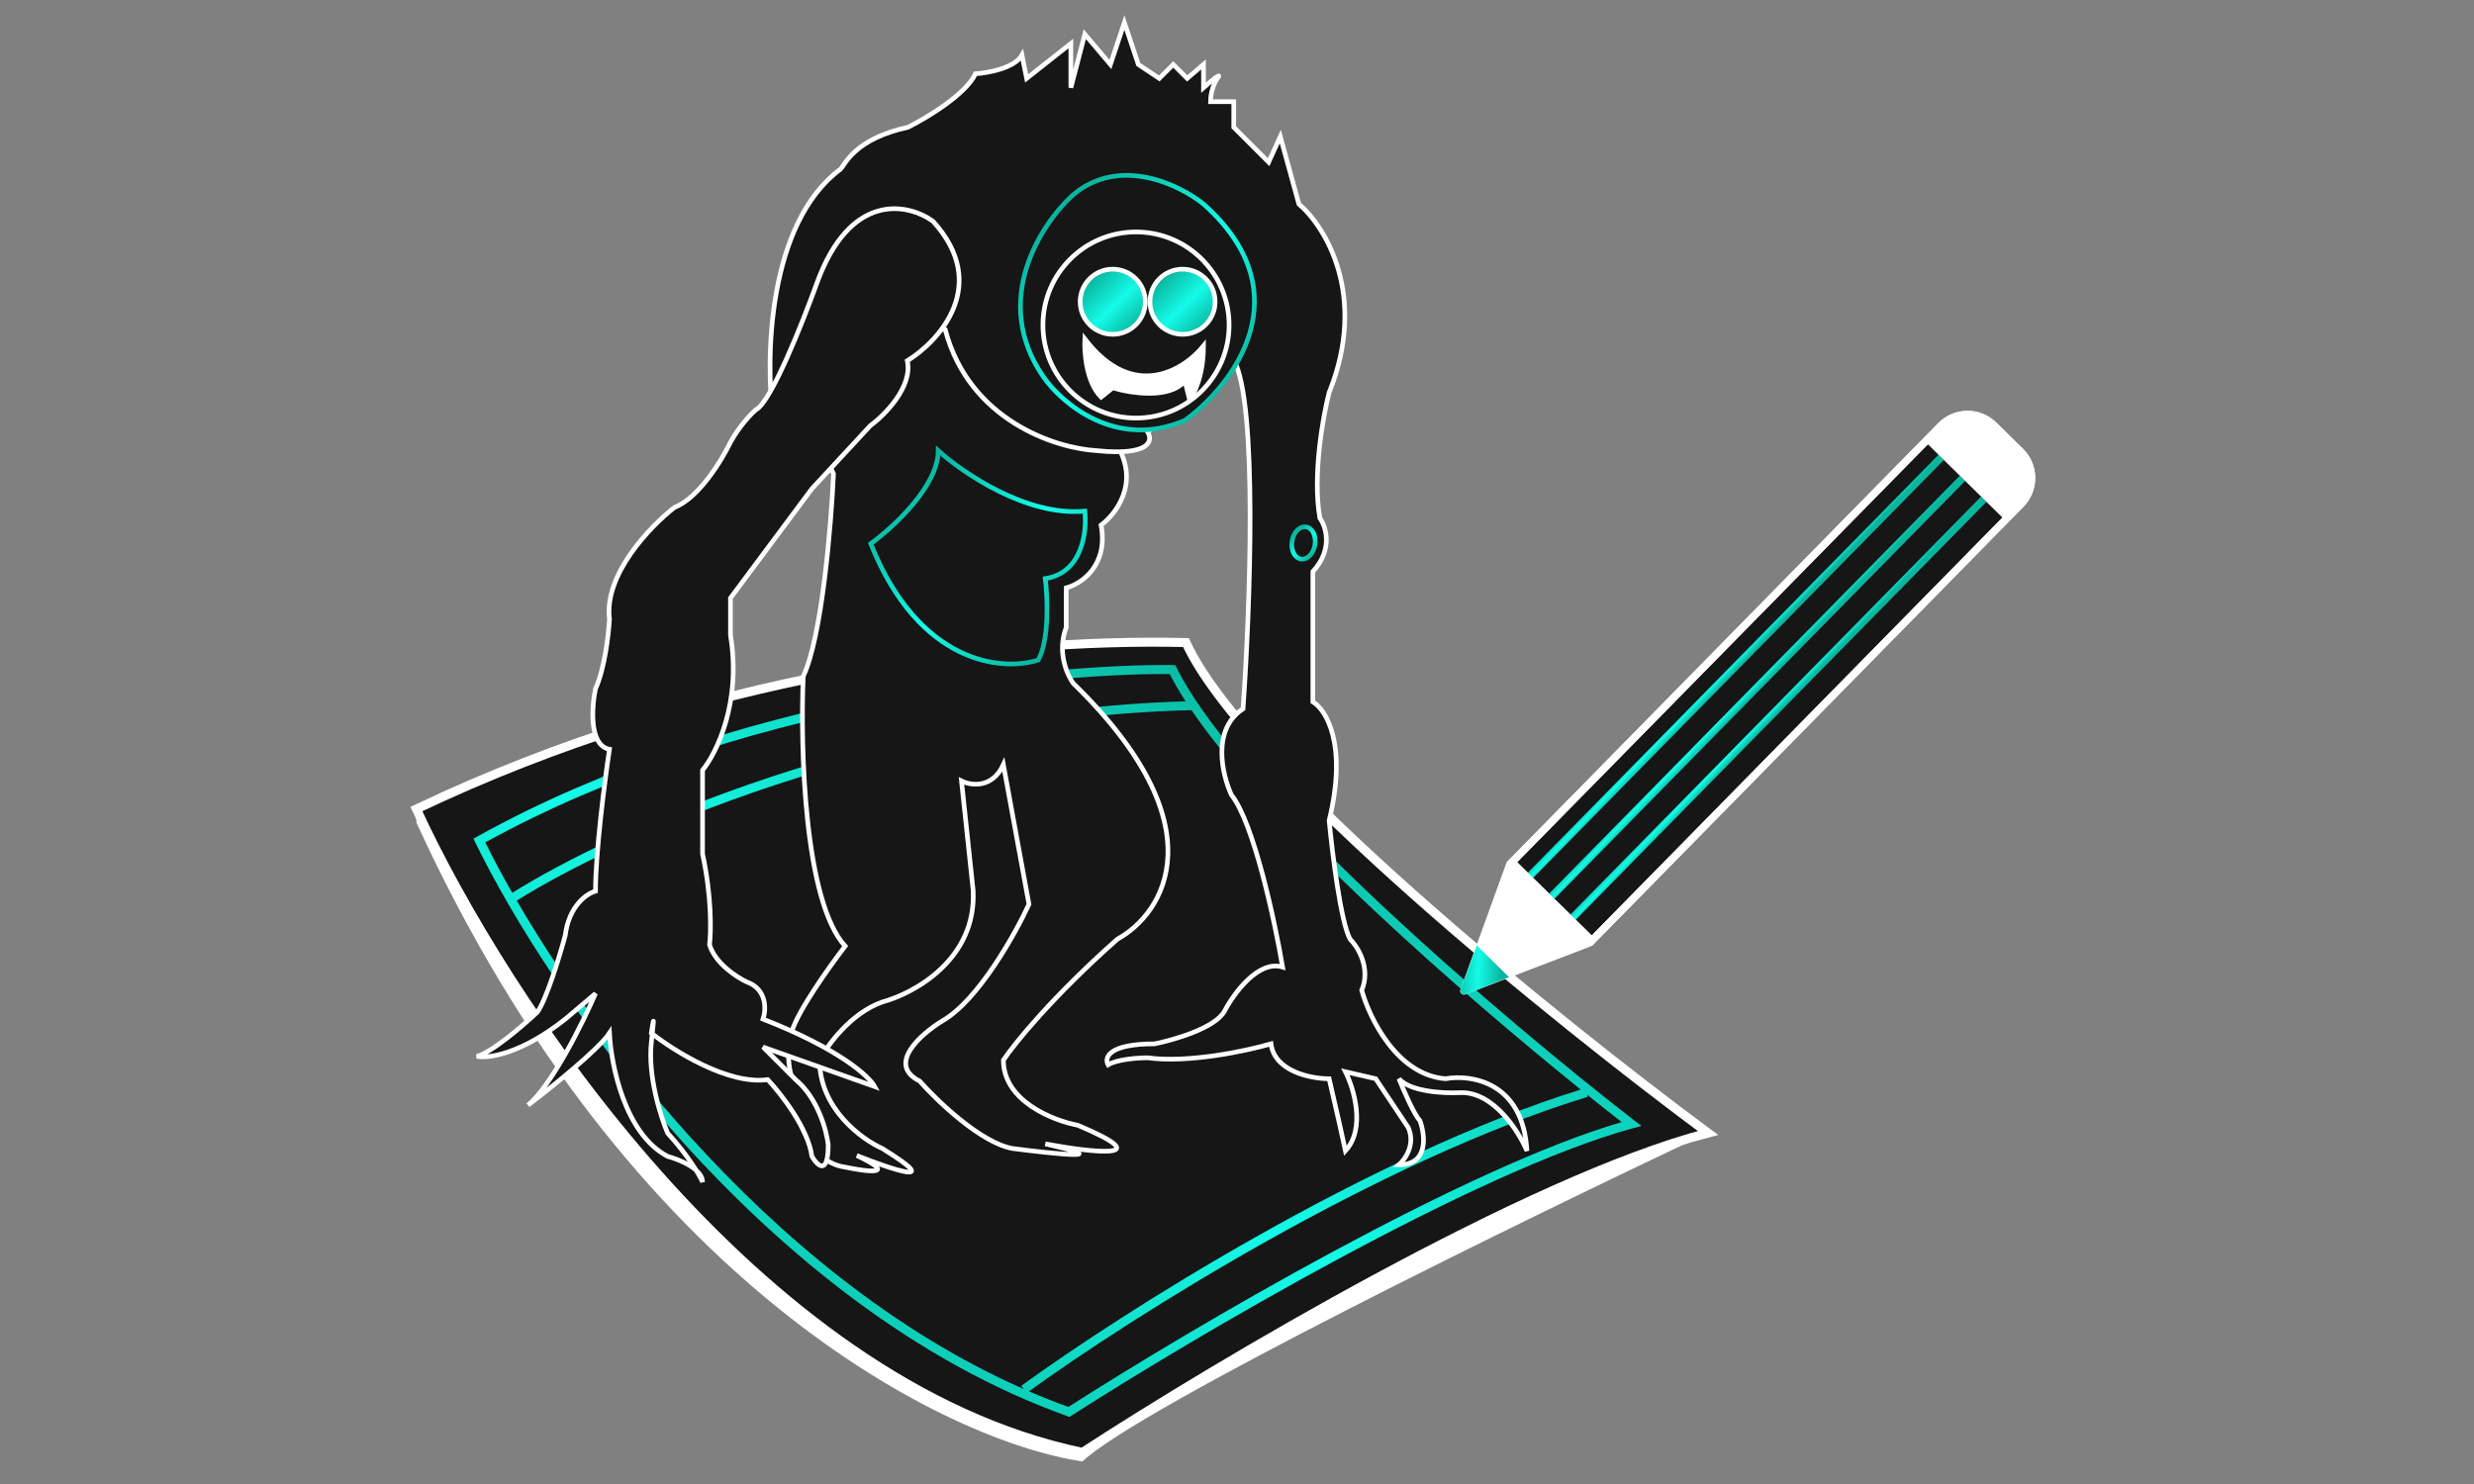 <svg width="250" height="150" viewBox="0 0 250 150" fill="none" xmlns="http://www.w3.org/2000/svg">
<rect x="0" y="0" width="250" height="150" fill="#808080" stroke="none"/>
<path d="M109.382 146.808C76.275 139.895 50.717 100.573 42.077 81.776C70.727 68.133 100.135 64.495 119.842 64.949C125.663 77.683 157.436 103.301 172.595 114.519C154.404 119.249 122.874 138.015 109.382 146.808Z" fill="#161616" stroke="white" stroke-width="0.91"/>
<path fill-rule="evenodd" clip-rule="evenodd" d="M48.222 84.562C73.783 70.321 105.704 67.071 118.483 67.223L118.76 67.227L118.884 67.475C120.495 70.696 123.386 74.552 127.039 78.694C130.687 82.83 135.076 87.227 139.662 91.528C148.836 100.131 158.784 108.33 165.142 113.25L165.864 113.808L164.984 114.048C157.034 116.216 145.932 121.499 135.258 127.244C124.594 132.983 114.394 139.162 108.264 143.097L108.075 143.218L107.865 143.143C92.489 137.651 79.317 126.831 69.105 115.563C58.892 104.294 51.615 92.548 48.034 85.157L47.847 84.771L48.222 84.562ZM49.041 85.148C49.796 86.681 50.705 88.394 51.762 90.247C61.74 83.979 88.503 71.824 119.808 70.886C119.19 69.931 118.65 69.01 118.197 68.13C105.394 68.029 74.169 71.288 49.041 85.148ZM69.779 114.953C62.181 106.569 56.221 97.922 52.217 91.035C62.118 84.807 89.012 72.581 120.402 71.779C122.004 74.13 124.037 76.666 126.356 79.295C130.03 83.46 134.441 87.879 139.04 92.192C146.148 98.857 153.717 105.279 159.732 110.13C138.291 116.788 113.15 132.838 103.203 140.073L103.441 140.401C90.267 134.601 78.864 124.977 69.779 114.953ZM103.977 140.635C105.288 141.199 106.616 141.726 107.961 142.211C114.128 138.26 124.248 132.136 134.827 126.443C145.125 120.901 155.892 115.748 163.874 113.417C162.796 112.576 161.627 111.652 160.386 110.656L160.449 110.861C139.226 117.336 114.13 133.287 103.977 140.635Z" fill="url(#paint0_linear_938_1819)"/>
<path d="M109.382 146.808C75.548 139.895 50.414 100.573 42.077 81.776V83.14C63.542 130.072 95.891 145.747 109.382 147.717C115.203 142.26 153.95 123.311 172.595 114.519C152.221 120.34 121.964 138.47 109.382 146.808Z" fill="white"/>
<path d="M160.849 95.085L152.777 87.155L196.132 43.031C197.592 41.545 199.98 41.524 201.466 42.984L204.157 45.627C205.643 47.087 205.664 49.476 204.204 50.962L160.849 95.085Z" fill="#161616" stroke="white" stroke-width="0.754"/>
<path d="M158.696 92.971L200.465 50.461" stroke="url(#paint1_linear_938_1819)" stroke-width="0.754"/>
<path d="M156.543 90.856L198.312 48.346" stroke="url(#paint2_linear_938_1819)" stroke-width="0.754"/>
<path d="M154.391 88.741L196.16 46.231" stroke="url(#paint3_linear_938_1819)" stroke-width="0.754"/>
<path d="M160.849 95.085L152.777 87.155L196.132 43.031C197.592 41.545 199.98 41.524 201.466 42.984L204.157 45.627C205.643 47.087 205.664 49.476 204.204 50.962L160.849 95.085Z" stroke="white" stroke-width="0.754"/>
<path d="M202.617 52.576L194.546 44.645L196.132 43.031C197.592 41.545 199.98 41.524 201.466 42.984L204.156 45.627C205.642 47.087 205.663 49.476 204.203 50.962L202.617 52.576Z" fill="white"/>
<path d="M148.067 100.511C147.765 100.626 147.467 100.334 147.577 100.03L152.186 87.322C152.279 87.064 152.609 86.989 152.804 87.182L160.821 95.058C161.017 95.251 160.948 95.582 160.691 95.68L148.067 100.511Z" fill="white"/>
<path d="M148.078 100.5C147.775 100.619 147.474 100.323 147.587 100.018L149.234 95.571L152.496 98.776L148.078 100.5Z" fill="url(#paint4_linear_938_1819)"/>
<path d="M81.17 68.357C83.051 64.406 83.992 53.073 84.227 47.9L81.876 42.727L92.927 25.326L112.914 45.078C115.171 48.84 112.757 51.975 111.268 53.073C112.02 57.211 109.23 59.03 107.741 59.422V63.419C106.8 65.864 107.819 68.2 108.446 69.062C123.307 83.547 117.617 92.341 112.914 94.927C106.33 100.759 102.489 105.509 101.392 107.155C101.392 111.293 106.408 113.268 108.917 113.739C117.382 117.313 110.249 116.482 105.625 115.62C113.149 117.313 106.565 116.639 102.333 116.09C99.135 115.526 94.73 111.309 92.927 109.271C89.541 107.578 93.084 104.49 95.279 103.157C98.853 101.088 102.568 94.457 103.979 91.4L101.392 77.292C100.264 79.737 98.1 79.408 97.16 78.938L98.335 89.99C98.712 96.95 92.379 100.414 89.165 101.276C85.967 102.405 83.6 105.665 82.816 107.155C82.816 112.046 87.049 115.149 89.165 116.09C95.561 120.04 90.106 118.206 86.578 116.795C90.905 118.856 87.597 118.438 85.403 117.971C81.264 117.407 80.073 111.622 79.995 108.801C79.759 108.174 79.43 106.402 79.995 104.333C80.559 102.264 83.835 97.671 85.403 95.633C81.264 91.118 80.857 75.568 81.17 68.357Z" fill="#161616" stroke="white" stroke-width="0.47"/>
<path d="M110.798 45.548C116.253 46.113 116.52 44.529 115.971 43.667L124.671 36.378C127.117 40.705 126.317 61.694 125.611 71.649C122.414 73.718 123.495 78.311 124.436 80.349C126.693 83.171 128.825 93.125 129.609 97.749C127.163 96.997 124.671 100.414 123.73 102.217C122.79 103.91 118.636 105.117 116.676 105.509C111.973 105.509 111.582 106.92 111.973 107.625C112.914 107.061 115.03 106.92 115.971 106.92C120.109 107.484 126.003 106.214 128.433 105.509C128.809 108.33 132.509 109.036 134.312 109.036C135.064 112.234 135.722 115.228 135.958 116.325C138.027 114.068 136.82 110.055 135.958 108.33L139.014 109.036L142.306 113.974C143.059 115.667 141.993 117.187 141.366 117.736C144.375 117.736 144.031 114.757 143.482 113.268C142.918 112.704 141.836 110.211 141.366 109.036C142.494 110.353 145.912 110.525 147.479 110.447C150.865 110.258 153.436 114.287 154.298 116.325C153.922 109.365 148.655 108.565 146.068 109.036C141.178 108.66 138.387 102.922 137.604 100.1C138.544 97.843 137.212 95.711 136.428 94.927C135.487 93.234 134.625 86.227 134.312 82.935C136.193 75.223 133.998 71.727 132.666 70.943V57.776C134.735 55.518 133.998 53.23 133.371 52.367C132.619 48.041 133.685 42.1 134.312 39.67C138.262 29.888 133.92 22.897 131.255 20.624L129.374 13.805L128.198 16.391L124.671 12.864V10.277H122.32C122.32 9.807 122.461 8.679 123.025 7.926C123.589 7.174 122.32 8.24 121.614 8.867V6.515L119.968 7.926L118.557 6.515L117.146 7.926L115.03 6.515L113.619 2.283L112.209 6.515L109.622 3.459L108.211 8.867V4.399L103.744 7.926L103.273 5.575C102.521 6.892 99.825 7.378 98.57 7.456C97.63 9.525 93.633 11.924 91.751 12.864C86.343 14.04 85.403 16.626 84.933 17.097C77.596 22.552 77.33 36.143 78.114 42.256C80.183 32.663 90.576 32.302 95.514 33.321C97.959 42.539 106.722 45.313 110.798 45.548Z" fill="#161616" stroke="white" stroke-width="0.47"/>
<path d="M91.685 36.466C94.977 34.428 100.103 28.753 94.271 22.357C91.763 20.555 85.9 19.301 82.514 28.706C81.103 32.625 77.906 40.651 76.401 41.404C75.93 41.796 74.755 43.003 73.814 44.696C72.952 46.498 70.616 50.339 68.171 51.279C65.741 53.161 61.023 58.051 61.587 62.566C61.509 64.055 61.117 67.551 60.176 69.62C59.784 71.501 59.518 75.358 61.587 75.734C61.117 78.869 60.176 86.127 60.176 90.077C59.314 90.312 57.495 91.535 57.119 94.545C56.571 96.583 55.238 100.988 54.298 102.305C52.887 103.637 49.689 106.396 48.184 106.772C49.281 107.007 52.605 106.584 57.119 103.01L60.176 100.423C58.922 103.324 55.803 109.641 53.357 111.71C55.63 109.986 60.458 106.114 61.587 104.421C61.744 107.634 63.139 114.626 67.465 116.883C68.25 117.092 69.559 117.588 70.343 118.287C70.666 118.811 70.882 119.22 70.993 119.47C70.993 119.032 70.733 118.634 70.343 118.287C69.753 117.33 68.802 115.99 67.465 114.532C66.76 112.886 65.443 108.747 65.819 105.361C65.856 105.028 65.888 104.741 65.914 104.495C68.242 106.317 73.68 109.68 77.576 109.124C78.909 110.534 81.668 114.061 82.044 116.883C82.593 117.824 83.69 118.905 83.69 115.707C83.533 114.297 82.655 111.005 80.398 109.124L77.106 105.832L88.393 109.829C87.844 108.81 84.819 106.02 77.106 103.01C77.42 102.069 77.529 100 75.46 99.248C74.441 98.778 72.262 97.367 71.698 95.486C71.855 94.231 71.933 90.642 70.993 86.315V77.85C72.403 76.126 74.943 70.984 73.814 64.212V60.45L82.044 49.398L87.922 43.05C89.412 41.952 92.249 39.099 91.685 36.466Z" fill="#161616"/>
<path d="M91.685 36.466C94.977 34.428 100.103 28.753 94.271 22.357C91.763 20.555 85.9 19.301 82.514 28.706C81.103 32.625 77.906 40.651 76.401 41.404C75.93 41.796 74.755 43.003 73.814 44.696C72.952 46.498 70.616 50.339 68.171 51.279C65.741 53.161 61.023 58.051 61.587 62.566C61.509 64.055 61.117 67.551 60.176 69.62C59.784 71.501 59.518 75.358 61.587 75.734C61.117 78.869 60.176 86.127 60.176 90.077C59.314 90.312 57.495 91.535 57.119 94.545C56.571 96.583 55.238 100.988 54.298 102.305C52.887 103.637 49.689 106.396 48.184 106.772C49.281 107.007 52.605 106.584 57.119 103.01L60.176 100.423C58.922 103.324 55.803 109.641 53.357 111.71C55.63 109.986 60.458 106.114 61.587 104.421C61.744 107.634 63.139 114.626 67.465 116.883C68.641 117.197 70.993 118.153 70.993 119.47C70.679 118.764 69.535 116.789 67.465 114.532C66.76 112.886 65.443 108.747 65.819 105.361C66.196 101.975 65.976 103.324 65.819 104.421C68.092 106.224 73.626 109.688 77.576 109.124C78.909 110.534 81.668 114.061 82.044 116.883C82.593 117.824 83.69 118.905 83.69 115.707C83.533 114.297 82.655 111.005 80.398 109.124L77.106 105.832L88.393 109.829C87.844 108.81 84.819 106.02 77.106 103.01C77.42 102.069 77.529 100 75.46 99.248C74.441 98.778 72.262 97.367 71.698 95.486C71.855 94.231 71.933 90.642 70.993 86.315V77.85C72.403 76.126 74.943 70.984 73.814 64.212V60.45L82.044 49.398L87.922 43.05C89.412 41.952 92.249 39.099 91.685 36.466Z" stroke="white" stroke-width="0.47"/>
<ellipse cx="1.176" cy="1.646" rx="1.176" ry="1.646" transform="matrix(-0.988 -0.155 -0.155 0.988 133.136 53.438)" fill="#161616" stroke="url(#paint5_linear_938_1819)" stroke-width="0.47"/>
<path d="M121.614 20.624C131.772 29.653 124.592 38.965 119.733 42.492C112.773 45.501 107.271 40.767 105.39 38.024C100.122 30.311 105.233 22.583 108.446 19.683C113.149 15.733 119.184 18.664 121.614 20.624Z" fill="#161616" stroke="url(#paint6_linear_938_1819)" stroke-width="0.47"/>
<circle cx="3.292" cy="3.292" r="3.292" transform="matrix(-1 0 0 1 122.79 27.207)" fill="url(#paint7_linear_938_1819)" stroke="white" stroke-width="0.47"/>
<circle cx="3.292" cy="3.292" r="3.292" transform="matrix(-1 0 0 1 115.736 27.207)" fill="url(#paint8_linear_938_1819)" stroke="white" stroke-width="0.47"/>
<circle cx="9.406" cy="9.406" r="9.406" transform="matrix(-1 0 0 1 124.201 23.445)" stroke="white" stroke-width="0.47"/>
<path d="M109.622 34.262C114.513 40.657 119.655 37.397 121.614 34.967C121.614 37.977 120.674 39.827 120.203 40.375L119.733 38.494C118.228 40.375 114.247 39.748 112.444 39.2L111.268 40.14C109.763 38.635 109.544 35.594 109.622 34.262Z" fill="white" stroke="white" stroke-width="0.47"/>
<path d="M87.989 54.954C92.88 67.181 101.314 67.886 104.919 66.711C106.048 64.642 105.86 60.362 105.625 58.481C109.387 57.917 109.857 53.7 109.622 51.662C103.791 52.226 97.317 47.821 94.808 45.548C94.808 49.122 90.262 53.308 87.989 54.954Z" stroke="url(#paint9_linear_938_1819)" stroke-width="0.47"/>
<defs>
<linearGradient id="paint0_linear_938_1819" x1="155.84" y1="84.116" x2="106.771" y2="163.149" gradientUnits="userSpaceOnUse">
<stop stop-color="#09B59D"/>
<stop offset="0.527" stop-color="#14FBE8"/>
<stop offset="1" stop-color="#09B59D"/>
</linearGradient>
<linearGradient id="paint1_linear_938_1819" x1="167.33" y1="82.878" x2="168.414" y2="83.906" gradientUnits="userSpaceOnUse">
<stop stop-color="#09B59D"/>
<stop offset="0.527" stop-color="#14FBE8"/>
<stop offset="1" stop-color="#09B59D"/>
</linearGradient>
<linearGradient id="paint2_linear_938_1819" x1="165.177" y1="80.763" x2="166.261" y2="81.791" gradientUnits="userSpaceOnUse">
<stop stop-color="#09B59D"/>
<stop offset="0.527" stop-color="#14FBE8"/>
<stop offset="1" stop-color="#09B59D"/>
</linearGradient>
<linearGradient id="paint3_linear_938_1819" x1="163.025" y1="78.648" x2="164.109" y2="79.677" gradientUnits="userSpaceOnUse">
<stop stop-color="#09B59D"/>
<stop offset="0.527" stop-color="#14FBE8"/>
<stop offset="1" stop-color="#09B59D"/>
</linearGradient>
<linearGradient id="paint4_linear_938_1819" x1="146.735" y1="98.668" x2="151.734" y2="98.801" gradientUnits="userSpaceOnUse">
<stop stop-color="#09B59D"/>
<stop offset="0.527" stop-color="#14FBE8"/>
<stop offset="1" stop-color="#09B59D"/>
</linearGradient>
<linearGradient id="paint5_linear_938_1819" x1="2.152" y1="0.732" x2="-0.117" y2="2.413" gradientUnits="userSpaceOnUse">
<stop stop-color="#09B59D"/>
<stop offset="0.527" stop-color="#14FBE8"/>
<stop offset="1" stop-color="#09B59D"/>
</linearGradient>
<linearGradient id="paint6_linear_938_1819" x1="105.126" y1="23.447" x2="123.641" y2="41.096" gradientUnits="userSpaceOnUse">
<stop stop-color="#09B59D"/>
<stop offset="0.527" stop-color="#14FBE8"/>
<stop offset="1" stop-color="#09B59D"/>
</linearGradient>
<linearGradient id="paint7_linear_938_1819" x1="6.025" y1="1.464" x2="1.285" y2="6.38" gradientUnits="userSpaceOnUse">
<stop stop-color="#09B59D"/>
<stop offset="0.527" stop-color="#14FBE8"/>
<stop offset="1" stop-color="#09B59D"/>
</linearGradient>
<linearGradient id="paint8_linear_938_1819" x1="6.025" y1="1.464" x2="1.285" y2="6.38" gradientUnits="userSpaceOnUse">
<stop stop-color="#09B59D"/>
<stop offset="0.527" stop-color="#14FBE8"/>
<stop offset="1" stop-color="#09B59D"/>
</linearGradient>
<linearGradient id="paint9_linear_938_1819" x1="89.831" y1="50.343" x2="105.353" y2="66.531" gradientUnits="userSpaceOnUse">
<stop stop-color="#09B59D"/>
<stop offset="0.527" stop-color="#14FBE8"/>
<stop offset="1" stop-color="#09B59D"/>
</linearGradient>
</defs>
</svg>
